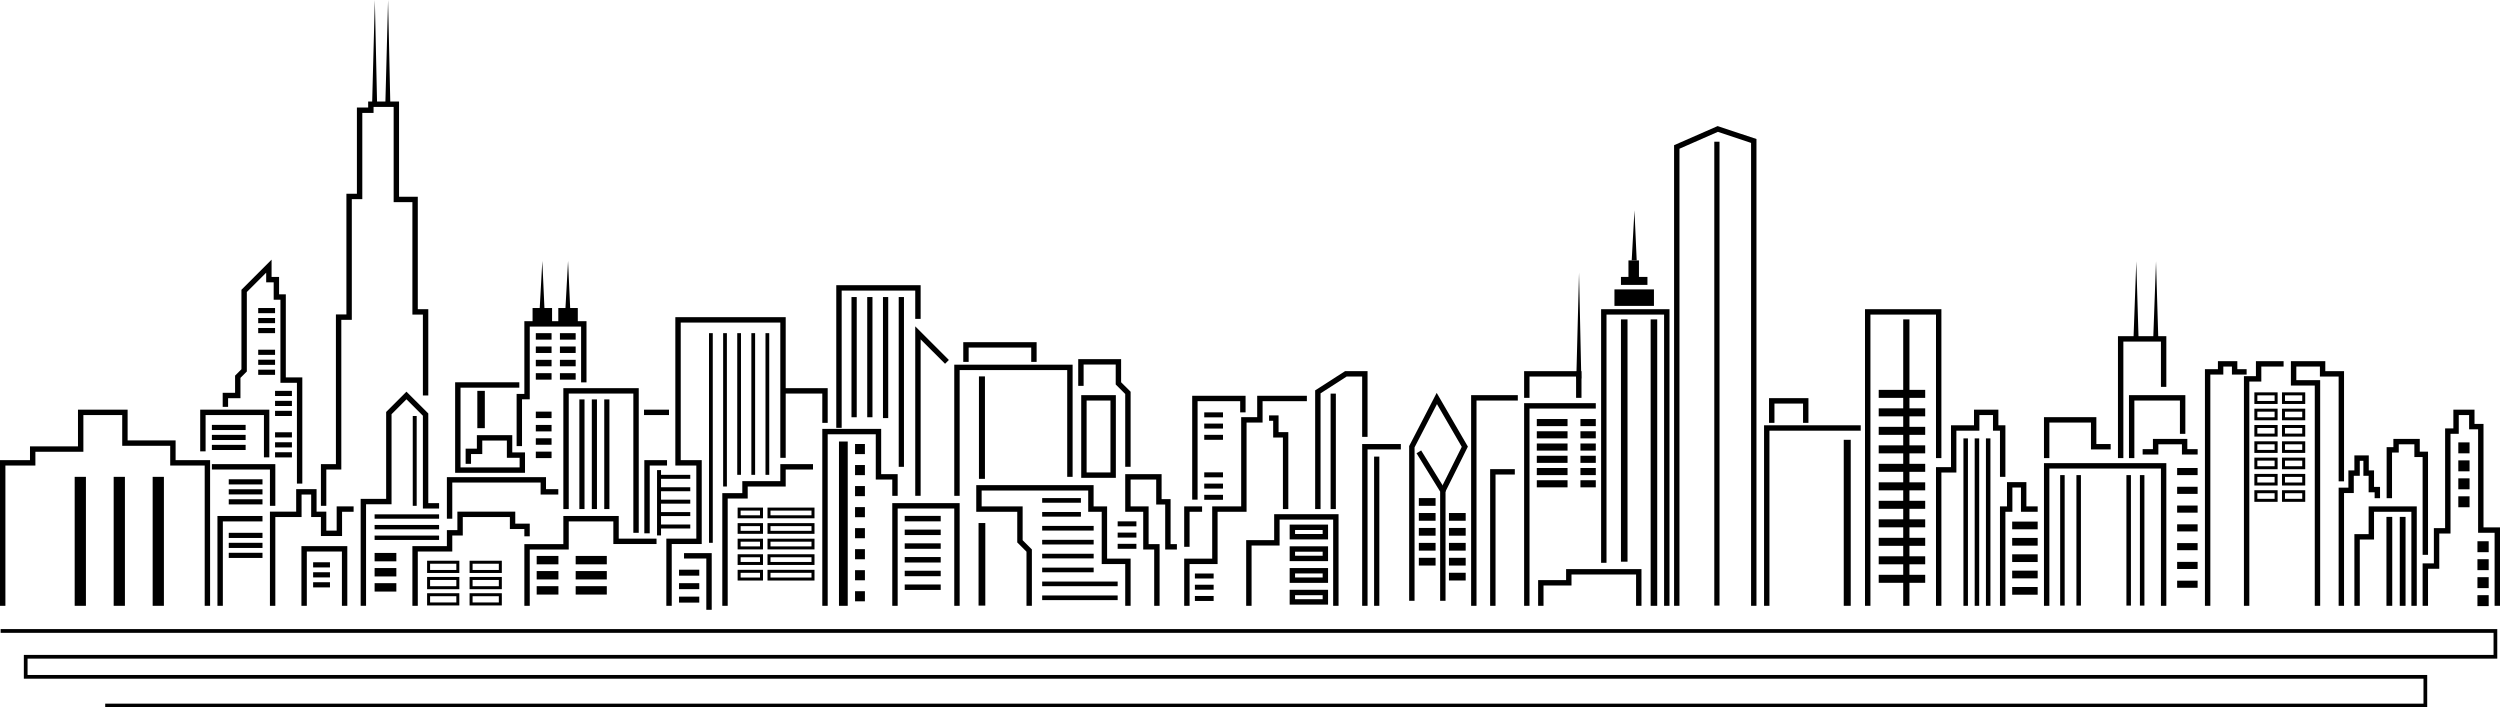 <?xml version="1.0" encoding="UTF-8"?><svg id="Layer_1" xmlns="http://www.w3.org/2000/svg" width="833.55" height="235.86" viewBox="0 0 833.55 235.86"><polygon points="833.55 201.99 831.75 201.99 831.75 177.64 826.25 177.64 826.25 143.14 823.25 143.14 823.25 138.39 819.8 138.39 819.8 144.64 817.05 144.64 817.05 177.89 813.3 177.89 813.3 189.64 809.55 189.64 809.55 201.99 807.75 201.99 807.75 187.84 811.5 187.84 811.5 176.09 815.25 176.09 815.25 142.84 818 142.84 818 136.59 825.05 136.59 825.05 141.34 828.05 141.34 828.05 175.84 833.55 175.84 833.55 201.99"/><polygon points="809.55 184.99 807.75 184.99 807.75 152.39 805 152.39 805 148.14 799.8 148.14 799.8 150.89 797.55 150.89 797.55 166.11 795.75 166.11 795.75 149.09 798 149.09 798 146.34 806.8 146.34 806.8 150.59 809.55 150.59 809.55 184.99"/><polygon points="805.8 201.99 804 201.99 804 170.64 791.55 170.64 791.55 179.89 786.8 179.89 786.8 201.99 785 201.99 785 178.09 789.75 178.09 789.75 168.84 805.8 168.84 805.8 201.99"/><polygon points="781.55 201.99 779.75 201.99 779.75 162.59 783 162.59 783 156.84 785 156.84 785 151.84 789.8 151.84 789.8 156.84 791.55 156.84 791.55 162.34 793.55 162.34 793.55 166.11 791.75 166.11 791.75 164.14 789.75 164.14 789.75 158.64 788 158.64 788 153.64 786.8 153.64 786.8 158.64 784.8 158.64 784.8 164.39 781.55 164.39 781.55 201.99"/><polygon points="773.59 201.99 771.79 201.99 771.79 128.55 763.83 128.55 763.83 120.42 775.3 120.42 775.3 123.75 781.55 123.75 781.55 160.49 779.75 160.49 779.75 125.55 773.5 125.55 773.5 122.22 765.64 122.22 765.64 126.75 773.59 126.75 773.59 201.99"/><polygon points="749.97 201.99 748.17 201.99 748.17 125.42 752.17 125.42 752.17 120.42 761.4 120.42 761.4 122.22 753.97 122.22 753.97 127.22 749.97 127.22 749.97 201.99"/><polygon points="736.97 201.99 735.17 201.99 735.17 123.09 739.5 123.09 739.5 120.42 745.97 120.42 745.97 123.09 749.07 123.09 749.07 124.89 744.17 124.89 744.17 122.22 741.3 122.22 741.3 124.89 736.97 124.89 736.97 201.99"/><polygon points="732.74 151.55 727.5 151.55 727.5 148.14 719.64 148.14 719.64 151.55 714.4 151.55 714.4 149.75 717.83 149.75 717.83 146.34 729.3 146.34 729.3 149.75 732.74 149.75 732.74 151.55"/><polygon points="722.3 201.99 720.5 201.99 720.5 156.22 683.3 156.22 683.3 201.99 681.5 201.99 681.5 154.42 722.3 154.42 722.3 201.99"/><polygon points="711.64 152.74 709.84 152.74 709.84 131.75 728.64 131.75 728.64 144.65 726.83 144.65 726.83 133.55 711.64 133.55 711.64 152.74"/><polygon points="707.97 152.74 706.17 152.74 706.17 112.09 722.3 112.09 722.3 128.99 720.5 128.99 720.5 113.89 707.97 113.89 707.97 152.74"/><polygon points="683.3 152.74 681.5 152.74 681.5 139.09 698.97 139.09 698.97 148.05 703.74 148.05 703.74 149.85 697.17 149.85 697.17 140.89 683.3 140.89 683.3 152.74"/><polygon points="668.64 201.99 666.83 201.99 666.83 168.84 669.17 168.84 669.17 160.75 675.64 160.75 675.64 168.84 679.4 168.84 679.4 170.64 673.83 170.64 673.83 162.55 670.97 162.55 670.97 170.64 668.64 170.64 668.64 201.99"/><polygon points="647.3 201.99 645.5 201.99 645.5 155.75 650.5 155.75 650.5 141.8 658.17 141.8 658.17 136.59 666.3 136.59 666.3 141.8 668.64 141.8 668.64 158.99 666.83 158.99 666.83 143.6 664.5 143.6 664.5 138.39 659.97 138.39 659.97 143.6 652.3 143.6 652.3 157.55 647.3 157.55 647.3 201.99"/><polygon points="623.64 201.99 621.83 201.99 621.83 103.09 647.3 103.09 647.3 152.74 645.5 152.74 645.5 104.89 623.64 104.89 623.64 201.99"/><polygon points="589.97 201.99 588.17 201.99 588.17 141.8 620.4 141.8 620.4 143.6 589.97 143.6 589.97 201.99"/><polygon points="602.97 140.99 601.17 140.99 601.17 134.56 591.64 134.56 591.64 140.99 589.83 140.99 589.83 132.75 602.97 132.75 602.97 140.99"/><polygon points="585.64 201.99 583.84 201.99 583.84 47.65 572.78 43.96 559.97 49.59 559.97 201.99 558.17 201.99 558.17 48.41 572.69 42.04 585.64 46.35 585.64 201.99"/><polygon points="556.64 201.99 554.84 201.99 554.84 104.89 535.64 104.89 535.64 187.65 533.84 187.65 533.84 103.09 556.64 103.09 556.64 201.99"/><polygon points="547.3 201.99 545.5 201.99 545.5 191.55 523.97 191.55 523.97 195.22 514.64 195.22 514.64 201.99 512.84 201.99 512.84 193.42 522.17 193.42 522.17 189.75 547.3 189.75 547.3 201.99"/><polygon points="509.97 201.99 508.17 201.99 508.17 134.42 532.07 134.42 532.07 136.22 509.97 136.22 509.97 201.99"/><polygon points="527.3 132.65 525.5 132.65 525.5 125.55 509.97 125.55 509.97 132.65 508.17 132.65 508.17 123.75 527.3 123.75 527.3 132.65"/><polygon points="492.3 201.99 490.5 201.99 490.5 131.75 506.07 131.75 506.07 133.55 492.3 133.55 492.3 201.99"/><polygon points="498.64 201.99 496.84 201.99 496.84 156.42 505.07 156.42 505.07 158.22 498.64 158.22 498.64 201.99"/><polygon points="481.97 200.32 480.17 200.32 480.17 163.91 472.3 151.13 473.84 150.18 481.97 163.4 481.97 200.32"/><polygon points="471.64 200.32 469.84 200.32 469.84 148.73 469.94 148.53 479.02 130.99 489.42 148.91 481.87 164.06 480.26 163.25 487.38 148.98 479.11 134.73 471.64 149.17 471.64 200.32"/><polygon points="455.97 201.99 454.17 201.99 454.17 148.05 467.07 148.05 467.07 149.85 455.97 149.85 455.97 201.99"/><polygon points="440.3 169.74 438.5 169.74 438.5 130.16 448.47 123.75 455.97 123.75 455.97 145.65 454.17 145.65 454.17 125.55 449 125.55 440.3 131.15 440.3 169.74"/><polygon points="446.3 201.99 444.5 201.99 444.5 173.24 426.64 173.24 426.64 181.89 417.3 181.89 417.3 201.99 415.5 201.99 415.5 180.09 424.83 180.09 424.83 171.44 446.3 171.44 446.3 201.99"/><polygon points="396.63 201.99 394.83 201.99 394.83 186.26 404.17 186.26 404.17 168.84 413.83 168.84 413.83 139.09 419.17 139.09 419.17 131.96 435.74 131.96 435.74 133.76 420.97 133.76 420.97 140.89 415.63 140.89 415.63 170.64 405.97 170.64 405.97 188.07 396.63 188.07 396.63 201.99"/><polygon points="399.3 166.59 397.5 166.59 397.5 131.96 415.3 131.96 415.3 137.49 413.5 137.49 413.5 133.76 399.3 133.76 399.3 166.59"/><polygon points="396.63 182.32 394.83 182.32 394.83 168.84 400.8 168.84 400.8 170.64 396.63 170.64 396.63 182.32"/><polygon points="386.63 201.99 384.83 201.99 384.83 183.22 381.17 183.22 381.17 170.64 375.17 170.64 375.17 158.09 387.3 158.09 387.3 166.42 390.3 166.42 390.3 181.42 392.4 181.42 392.4 183.22 388.5 183.22 388.5 168.22 385.5 168.22 385.5 159.89 376.97 159.89 376.97 168.84 382.97 168.84 382.97 181.42 386.63 181.42 386.63 201.99"/><polygon points="376.97 155.65 375.17 155.65 375.17 131.36 372 128.19 372 121.55 361.3 121.55 361.3 128.65 359.5 128.65 359.5 119.75 373.8 119.75 373.8 127.45 376.97 130.61 376.97 155.65"/><polygon points="376.97 201.99 375.17 201.99 375.17 188.07 367.33 188.07 367.33 170.64 362.83 170.64 362.83 163.55 327.3 163.55 327.3 168.84 340.97 168.84 340.97 180.11 344.05 183.2 344.05 201.99 342.25 201.99 342.25 183.94 339.17 180.86 339.17 170.64 325.5 170.64 325.5 161.75 364.63 161.75 364.63 168.84 369.13 168.84 369.13 186.26 376.97 186.26 376.97 201.99"/><polygon points="319.97 201.99 318.17 201.99 318.17 169.55 299.3 169.55 299.3 201.99 297.5 201.99 297.5 167.75 319.97 167.75 319.97 201.99"/><polygon points="319.97 165.32 318.17 165.32 318.17 121.59 357.63 121.59 357.63 158.99 355.83 158.99 355.83 123.39 319.97 123.39 319.97 165.32"/><polygon points="345.63 120.66 343.83 120.66 343.83 115.89 322.97 115.89 322.97 120.66 321.17 120.66 321.17 114.09 345.63 114.09 345.63 120.66"/><polygon points="306.96 165.32 305.16 165.32 305.16 108.81 316.37 120.02 315.1 121.29 306.96 113.16 306.96 165.32"/><polygon points="280.63 142.65 278.83 142.65 278.83 95.09 306.96 95.09 306.96 106.32 305.16 106.32 305.16 96.89 280.63 96.89 280.63 142.65"/><polygon points="275.97 201.99 274.17 201.99 274.17 143 293.8 143 293.8 158.09 299.3 158.09 299.3 165.32 297.5 165.32 297.5 159.89 292 159.89 292 144.8 275.97 144.8 275.97 201.99"/><polygon points="275.97 140.99 274.17 140.99 274.17 131.22 261.07 131.22 261.07 129.42 275.97 129.42 275.97 140.99"/><polygon points="242.63 201.99 240.83 201.99 240.83 164.42 247.5 164.42 247.5 160.42 260.17 160.42 260.17 154.75 271.07 154.75 271.07 156.55 261.97 156.55 261.97 162.22 249.3 162.22 249.3 166.22 242.63 166.22 242.63 201.99"/><polygon points="223.97 201.99 222.17 201.99 222.17 179.59 232.17 179.59 232.17 155.22 225.17 155.22 225.17 105.75 261.97 105.75 261.97 152.65 260.17 152.65 260.17 107.55 226.97 107.55 226.97 153.42 233.97 153.42 233.97 181.39 223.97 181.39 223.97 201.99"/><polygon points="237.3 203.32 235.5 203.32 235.5 186.22 228.07 186.22 228.07 184.42 237.3 184.42 237.3 203.32"/><rect x="214.73" y="136.59" width="8.33" height="1.8"/><polygon points="216.63 177.82 214.83 177.82 214.83 153.42 222.4 153.42 222.4 155.22 216.63 155.22 216.63 177.82"/><polygon points="176.63 201.99 174.83 201.99 174.83 181.42 187.83 181.42 187.83 172.04 206.3 172.04 206.3 179.59 218.9 179.59 218.9 181.39 204.5 181.39 204.5 173.85 189.63 173.85 189.63 183.22 176.63 183.22 176.63 201.99"/><polygon points="212.97 177.65 211.17 177.65 211.17 131.22 189.63 131.22 189.63 169.74 187.83 169.74 187.83 129.42 212.97 129.42 212.97 177.65"/><polygon points="174.05 148.74 172.25 148.74 172.25 131.34 174.83 131.34 174.83 107.09 195.55 107.09 195.55 127.49 193.75 127.49 193.75 108.89 176.63 108.89 176.63 133.14 174.05 133.14 174.05 148.74"/><polygon points="150.8 172.95 149 172.95 149 159.09 182.05 159.09 182.05 163.09 186.15 163.09 186.15 164.89 180.25 164.89 180.25 160.89 150.8 160.89 150.8 172.95"/><polygon points="139.3 201.99 137.5 201.99 137.5 182.09 149 182.09 149 176.75 152.5 176.75 152.5 170.59 171.8 170.59 171.8 174.59 176.63 174.59 176.63 178.82 174.83 178.82 174.83 176.39 170 176.39 170 172.39 154.3 172.39 154.3 178.55 150.8 178.55 150.8 183.89 139.3 183.89 139.3 201.99"/><polygon points="122.05 201.99 120.25 201.99 120.25 166.34 128.75 166.34 128.75 137.36 135.52 130.59 142.8 137.86 142.8 167.75 146.4 167.75 146.4 169.55 141 169.55 141 138.61 135.52 133.13 130.55 138.11 130.55 168.14 122.05 168.14 122.05 201.99"/><polygon points="175.05 157.64 151.75 157.64 151.75 127.46 173.15 127.46 173.15 129.26 153.55 129.26 153.55 155.84 173.25 155.84 173.25 152.64 169 152.64 169 146.89 160.8 146.89 160.8 151.39 157.05 151.39 157.05 154.65 155.25 154.65 155.25 149.59 159 149.59 159 145.09 170.8 145.09 170.8 150.84 175.05 150.84 175.05 157.64"/><polygon points="108.8 168.65 107 168.65 107 154.75 112 154.75 112 104.84 115.5 104.84 115.5 64.6 119 64.6 119 35.85 122.75 35.85 122.75 33.85 133.05 33.85 133.05 65.6 139.3 65.6 139.3 103.09 142.8 103.09 142.8 131.86 141 131.86 141 104.89 137.5 104.89 137.5 67.4 131.25 67.4 131.25 35.65 124.55 35.65 124.55 37.65 120.8 37.65 120.8 66.4 117.3 66.4 117.3 106.64 113.8 106.64 113.8 156.55 108.8 156.55 108.8 168.65"/><polygon points="91.8 201.99 90 201.99 90 170.59 98.75 170.59 98.75 163.09 105.55 163.09 105.55 170.59 108.8 170.59 108.8 176.92 112.25 176.92 112.25 168.84 117.9 168.84 117.9 170.64 114.05 170.64 114.05 178.72 107 178.72 107 172.39 103.75 172.39 103.75 164.89 100.55 164.89 100.55 172.39 91.8 172.39 91.8 201.99"/><polygon points="115.8 201.99 114 201.99 114 183.89 102.3 183.89 102.3 201.99 100.5 201.99 100.5 182.09 115.8 182.09 115.8 201.99"/><polygon points="100.8 161.24 99 161.24 99 127.64 93.5 127.64 93.5 99.94 91.25 99.94 91.25 94.14 88.75 94.14 88.75 90.92 82.3 97.36 82.3 123.86 80.17 125.99 80.17 132.76 76.05 132.76 76.05 135.65 74.25 135.65 74.25 130.96 78.38 130.96 78.38 125.24 80.5 123.11 80.5 96.62 90.55 86.57 90.55 92.34 93.05 92.34 93.05 98.14 95.3 98.14 95.3 125.84 100.8 125.84 100.8 161.24"/><polygon points="91.8 168.65 90 168.65 90 156.55 70.65 156.55 70.65 154.75 91.8 154.75 91.8 168.65"/><polygon points="89.8 152.49 88 152.49 88 138.39 68.55 138.39 68.55 150.49 66.75 150.49 66.75 136.59 89.8 136.59 89.8 152.49"/><polygon points="74.3 201.99 72.5 201.99 72.5 172.04 87.52 172.04 87.52 173.85 74.3 173.85 74.3 201.99"/><polygon points="70.05 201.99 68.25 201.99 68.25 155.22 56.75 155.22 56.75 148.64 40.75 148.64 40.75 138.39 27.8 138.39 27.8 150.63 11.8 150.63 11.8 155.22 1.8 155.22 1.8 201.99 0 201.99 0 153.42 10 153.42 10 148.83 26 148.83 26 136.59 42.55 136.59 42.55 146.84 58.55 146.84 58.55 153.42 70.05 153.42 70.05 201.99"/><rect x="177.57" y="102.7" width="6.5" height="4.96"/><polygon points="181.57 103.7 180.82 87 179.9 103.7 181.57 103.7"/><polygon points="130.14 34.75 129.39 0 128.48 34.75 130.14 34.75"/><polygon points="125.73 34.75 124.98 0 124.07 34.75 125.73 34.75"/><rect x="186.15" y="102.7" width="6.5" height="4.96"/><polygon points="190.15 103.7 189.4 87 188.48 103.7 190.15 103.7"/><polygon points="713.03 112.59 712.28 87.14 711.36 112.59 713.03 112.59"/><polygon points="719.61 112.59 718.86 87.14 717.94 112.59 719.61 112.59"/><polygon points="545.71 86.83 544.96 70.12 544.04 86.83 545.71 86.83"/><polygon points="527.24 126.18 526.48 90.91 525.57 126.18 527.24 126.18"/><rect x="538.29" y="96.49" width="13.17" height="5.5"/><polygon points="540.46 94.99 540.46 92.33 542.96 92.33 542.96 86.83 546.46 86.83 546.46 92.33 549.29 92.33 549.29 94.99 540.46 94.99"/><rect x="24.9" y="158.99" width="3.75" height="43"/><rect x="37.9" y="158.99" width="3.75" height="43"/><rect x="50.9" y="158.99" width="3.75" height="43"/><rect x="70.65" y="141.66" width="11.25" height="1.72"/><rect x="70.65" y="144.99" width="11.25" height="1.72"/><rect x="70.65" y="148.32" width="11.25" height="1.72"/><rect x="76.27" y="159.8" width="11.25" height="1.72"/><rect x="76.27" y="163.13" width="11.25" height="1.72"/><rect x="76.27" y="166.46" width="11.25" height="1.72"/><rect x="76.27" y="177.65" width="11.25" height="1.72"/><rect x="76.27" y="180.98" width="11.25" height="1.72"/><rect x="76.27" y="184.31" width="11.25" height="1.72"/><rect x="104.4" y="187.47" width="5.62" height="1.72"/><rect x="104.4" y="190.8" width="5.62" height="1.72"/><rect x="104.4" y="194.13" width="5.62" height="1.72"/><rect x="86.09" y="102.7" width="5.62" height="1.72"/><rect x="86.09" y="106.03" width="5.62" height="1.72"/><rect x="86.09" y="109.36" width="5.62" height="1.72"/><rect x="86.09" y="116.6" width="5.62" height="1.72"/><rect x="86.09" y="119.93" width="5.62" height="1.72"/><rect x="86.09" y="123.26" width="5.62" height="1.72"/><rect x="91.71" y="130.32" width="5.62" height="1.72"/><rect x="91.71" y="133.65" width="5.62" height="1.72"/><rect x="91.71" y="136.98" width="5.62" height="1.72"/><rect x="91.71" y="144.13" width="5.62" height="1.72"/><rect x="91.71" y="147.46" width="5.62" height="1.72"/><rect x="91.71" y="150.79" width="5.62" height="1.72"/><rect x="137.62" y="138.7" width="1.31" height="29.95"/><rect x="124.9" y="171.49" width="21.5" height="1.46"/><rect x="124.9" y="175.03" width="21.5" height="1.46"/><rect x="124.9" y="178.57" width="21.5" height="1.46"/><rect x="124.9" y="184.36" width="7.25" height="2.8"/><rect x="124.9" y="189.4" width="7.25" height="2.8"/><rect x="124.9" y="194.44" width="7.25" height="2.8"/><rect x="178.94" y="185.36" width="7.25" height="2.8"/><rect x="178.94" y="190.4" width="7.25" height="2.8"/><rect x="178.94" y="195.44" width="7.25" height="2.8"/><rect x="191.94" y="185.36" width="10.38" height="2.8"/><rect x="191.94" y="190.4" width="10.38" height="2.8"/><rect x="191.94" y="195.44" width="10.38" height="2.8"/><path d="M153.15,191.04h-10.75v-4.08h10.75v4.08ZM143.4,190.04h8.75v-2.08h-8.75v2.08Z"/><path d="M167.32,191.04h-10.75v-4.08h10.75v4.08ZM157.57,190.04h8.75v-2.08h-8.75v2.08Z"/><path d="M153.15,196.45h-10.75v-4.08h10.75v4.08ZM143.4,195.45h8.75v-2.08h-8.75v2.08Z"/><path d="M167.32,196.45h-10.75v-4.08h10.75v4.08ZM157.57,195.45h8.75v-2.08h-8.75v2.08Z"/><path d="M153.15,201.87h-10.75v-4.08h10.75v4.08ZM143.4,200.87h8.75v-2.08h-8.75v2.08Z"/><path d="M167.32,201.87h-10.75v-4.08h10.75v4.08ZM157.57,200.87h8.75v-2.08h-8.75v2.08Z"/><rect x="178.65" y="111.08" width="5.25" height="2.16"/><rect x="186.69" y="111.08" width="5.25" height="2.16"/><rect x="178.65" y="115.53" width="5.25" height="2.16"/><rect x="186.69" y="115.53" width="5.25" height="2.16"/><rect x="178.65" y="119.97" width="5.25" height="2.16"/><rect x="186.69" y="119.97" width="5.25" height="2.16"/><rect x="178.65" y="124.42" width="5.25" height="2.16"/><rect x="178.65" y="137.24" width="5.25" height="2.16"/><rect x="178.65" y="141.68" width="5.25" height="2.16"/><rect x="178.65" y="146.13" width="5.25" height="2.16"/><rect x="178.65" y="150.58" width="5.25" height="2.16"/><rect x="186.69" y="124.42" width="5.25" height="2.16"/><rect x="159.15" y="130.32" width="2.5" height="12.44"/><rect x="193.17" y="133.17" width="1.72" height="36.56"/><rect x="197.32" y="133.17" width="1.72" height="36.56"/><rect x="201.47" y="133.17" width="1.72" height="36.56"/><rect x="219.07" y="156.74" width="1.33" height="21.78"/><rect x="219.9" y="158.32" width="10.25" height="1.33"/><rect x="219.9" y="162.46" width="10.25" height="1.33"/><rect x="219.9" y="166.6" width="10.25" height="1.33"/><rect x="219.9" y="170.74" width="10.25" height="1.33"/><rect x="219.9" y="174.88" width="10.25" height="1.33"/><rect x="236.4" y="111.08" width="1.25" height="69.91"/><rect x="241.11" y="111.08" width="1.25" height="51.13"/><rect x="245.81" y="111.08" width="1.25" height="47.24"/><rect x="250.52" y="111.08" width="1.25" height="47.24"/><rect x="255.23" y="111.08" width="1.25" height="47.24"/><rect x="226.4" y="189.95" width="6.75" height="1.99"/><rect x="226.4" y="194.44" width="6.75" height="1.99"/><rect x="226.4" y="198.93" width="6.75" height="1.99"/><path d="M254.4,172.81h-8.46v-3.57h8.46v3.57ZM246.94,171.81h6.46v-1.57h-6.46v1.57Z"/><path d="M271.57,172.81h-15.67v-3.57h15.67v3.57ZM256.9,171.81h13.67v-1.57h-13.67v1.57Z"/><path d="M254.4,177.99h-8.46v-3.57h8.46v3.57ZM246.94,176.99h6.46v-1.57h-6.46v1.57Z"/><path d="M271.57,177.99h-15.67v-3.57h15.67v3.57ZM256.9,176.99h13.67v-1.57h-13.67v1.57Z"/><path d="M254.4,183.18h-8.46v-3.57h8.46v3.57ZM246.94,182.18h6.46v-1.57h-6.46v1.57Z"/><path d="M271.57,183.18h-15.67v-3.57h15.67v3.57ZM256.9,182.18h13.67v-1.57h-13.67v1.57Z"/><path d="M254.4,188.37h-8.46v-3.57h8.46v3.57ZM246.94,187.37h6.46v-1.57h-6.46v1.57Z"/><path d="M271.57,188.37h-15.67v-3.57h15.67v3.57ZM256.9,187.37h13.67v-1.57h-13.67v1.57Z"/><path d="M254.4,193.56h-8.46v-3.57h8.46v3.57ZM246.94,192.56h6.46v-1.57h-6.46v1.57Z"/><path d="M271.57,193.56h-15.67v-3.57h15.67v3.57ZM256.9,192.56h13.67v-1.57h-13.67v1.57Z"/><rect x="279.73" y="147.21" width="2.92" height="54.78"/><rect x="301.65" y="172.01" width="12" height="1.82"/><rect x="301.65" y="176.58" width="12" height="1.82"/><rect x="301.65" y="181.16" width="12" height="1.82"/><rect x="301.65" y="185.73" width="12" height="1.82"/><rect x="301.65" y="190.3" width="12" height="1.82"/><rect x="301.65" y="194.88" width="12" height="1.82"/><rect x="283.9" y="99.04" width="1.75" height="40.08"/><rect x="289.15" y="99.04" width="1.75" height="40.08"/><rect x="294.4" y="99.04" width="1.75" height="40.36"/><rect x="299.65" y="99.04" width="1.75" height="56.61"/><rect x="285.09" y="148.04" width="3.29" height="3.37"/><rect x="285.09" y="155.05" width="3.29" height="3.37"/><rect x="285.09" y="162.06" width="3.29" height="3.37"/><rect x="285.09" y="169.08" width="3.29" height="3.37"/><rect x="285.09" y="176.09" width="3.29" height="3.37"/><rect x="285.09" y="183.1" width="3.29" height="3.37"/><rect x="285.09" y="190.11" width="3.29" height="3.37"/><rect x="285.09" y="197.12" width="3.29" height="3.37"/><rect x="326.4" y="125.5" width="2" height="34.16"/><rect x="326.27" y="174.39" width="2.25" height="27.53"/><rect x="347.48" y="166.07" width="12.92" height="1.55"/><rect x="347.48" y="170.71" width="12.92" height="1.55"/><rect x="347.48" y="175.35" width="17.17" height="1.55"/><rect x="347.48" y="179.99" width="17.17" height="1.55"/><rect x="347.48" y="184.63" width="17.17" height="1.55"/><rect x="347.48" y="189.26" width="17.17" height="1.55"/><rect x="347.48" y="193.9" width="25.17" height="1.55"/><rect x="347.48" y="198.54" width="25.17" height="1.55"/><path d="M372.05,159.32h-11.55v-27.57h11.55v27.57ZM362.3,157.52h7.95v-23.97h-7.95v23.97Z"/><rect x="372.65" y="173.83" width="6.25" height="1.66"/><rect x="372.65" y="177.58" width="6.25" height="1.66"/><rect x="372.65" y="181.32" width="6.25" height="1.66"/><rect x="398.4" y="191.22" width="6.25" height="1.66"/><rect x="398.4" y="194.96" width="6.25" height="1.66"/><rect x="398.4" y="198.71" width="6.25" height="1.66"/><rect x="401.52" y="137.49" width="6.25" height="1.66"/><rect x="401.52" y="141.23" width="6.25" height="1.66"/><rect x="401.52" y="144.98" width="6.25" height="1.66"/><rect x="401.52" y="157.49" width="6.25" height="1.66"/><rect x="401.52" y="161.24" width="6.25" height="1.66"/><rect x="401.52" y="164.98" width="6.25" height="1.66"/><polygon points="429.55 169.74 427.75 169.74 427.75 145.88 424.5 145.88 424.5 140.3 423.13 140.3 423.13 138.5 426.3 138.5 426.3 144.08 429.55 144.08 429.55 169.74"/><path d="M442.8,179.85h-12.8v-4.94h12.8v4.94ZM431.8,178.05h9.2v-1.34h-9.2v1.34Z"/><path d="M442.8,187.09h-12.8v-4.94h12.8v4.94ZM431.8,185.29h9.2v-1.34h-9.2v1.34Z"/><path d="M442.8,194.34h-12.8v-4.94h12.8v4.94ZM431.8,192.54h9.2v-1.34h-9.2v1.34Z"/><path d="M442.8,201.59h-12.8v-4.94h12.8v4.94ZM431.8,199.79h9.2v-1.34h-9.2v1.34Z"/><rect x="443.65" y="131.24" width="1.75" height="38.5"/><rect x="458.15" y="152.24" width="1.75" height="49.75"/><rect x="473.07" y="166.07" width="5.58" height="2.58"/><rect x="473.07" y="171.05" width="5.58" height="2.58"/><rect x="473.07" y="176.03" width="5.58" height="2.58"/><rect x="473.07" y="181.01" width="5.58" height="2.58"/><rect x="473.07" y="185.99" width="5.58" height="2.58"/><rect x="483.11" y="171.05" width="5.58" height="2.58"/><rect x="483.11" y="176.03" width="5.58" height="2.58"/><rect x="483.11" y="181.01" width="5.58" height="2.58"/><rect x="483.11" y="185.99" width="5.58" height="2.58"/><rect x="483.11" y="190.97" width="5.58" height="2.58"/><rect x="512.4" y="139.71" width="10.25" height="2.37"/><rect x="526.95" y="139.71" width="5.12" height="2.37"/><rect x="512.4" y="143.79" width="10.25" height="2.37"/><rect x="526.95" y="143.79" width="5.12" height="2.37"/><rect x="512.4" y="147.87" width="10.25" height="2.37"/><rect x="526.95" y="147.87" width="5.12" height="2.37"/><rect x="512.4" y="151.96" width="10.25" height="2.37"/><rect x="526.95" y="151.96" width="5.12" height="2.37"/><rect x="512.4" y="156.04" width="10.25" height="2.37"/><rect x="526.95" y="156.04" width="5.12" height="2.37"/><rect x="512.4" y="160.12" width="10.25" height="2.37"/><rect x="526.95" y="160.12" width="5.12" height="2.37"/><rect x="540.46" y="106.49" width="2.19" height="80.79"/><rect x="550.36" y="106.49" width="2.19" height="95.5"/><rect x="571.58" y="47.25" width="1.74" height="154.67"/><rect x="614.74" y="146.64" width="2.33" height="55.35"/><rect x="626.4" y="129.99" width="15.5" height="2.67"/><rect x="626.4" y="136.15" width="15.5" height="2.67"/><rect x="626.4" y="142.32" width="15.5" height="2.67"/><rect x="626.4" y="148.49" width="15.5" height="2.67"/><rect x="626.4" y="154.65" width="15.5" height="2.67"/><rect x="626.4" y="160.82" width="15.5" height="2.67"/><rect x="626.4" y="166.98" width="15.5" height="2.67"/><rect x="626.4" y="173.15" width="15.5" height="2.67"/><rect x="626.4" y="179.32" width="15.5" height="2.67"/><rect x="626.4" y="185.48" width="15.5" height="2.67"/><rect x="626.4" y="191.65" width="15.5" height="2.67"/><rect x="634.57" y="106.49" width="2.08" height="95.5"/><rect x="654.65" y="146.17" width="1.5" height="55.82"/><rect x="658.4" y="146.17" width="1.5" height="55.82"/><rect x="662.15" y="146.17" width="1.5" height="55.82"/><rect x="670.9" y="173.91" width="8.5" height="2.57"/><rect x="670.9" y="179.36" width="8.5" height="2.57"/><rect x="670.9" y="184.82" width="8.5" height="2.57"/><rect x="670.9" y="190.27" width="8.5" height="2.57"/><rect x="670.9" y="195.72" width="8.5" height="2.57"/><rect x="686.9" y="158.41" width="1.5" height="43.51"/><rect x="692.32" y="158.41" width="1.5" height="43.51"/><rect x="708.99" y="158.41" width="1.5" height="43.51"/><rect x="713.49" y="158.41" width="1.5" height="43.51"/><rect x="725.9" y="156.04" width="6.83" height="2.37"/><rect x="725.9" y="162.3" width="6.83" height="2.37"/><rect x="725.9" y="168.56" width="6.83" height="2.37"/><rect x="725.9" y="174.82" width="6.83" height="2.37"/><rect x="725.9" y="181.08" width="6.83" height="2.37"/><rect x="725.9" y="187.34" width="6.83" height="2.37"/><rect x="725.9" y="193.61" width="6.83" height="2.37"/><path d="M759.4,134.69h-7.75v-3.87h7.75v3.87ZM752.65,133.69h5.75v-1.87h-5.75v1.87Z"/><path d="M768.61,134.69h-7.75v-3.87h7.75v3.87ZM761.86,133.69h5.75v-1.87h-5.75v1.87Z"/><path d="M759.4,140.13h-7.75v-3.87h7.75v3.87ZM752.65,139.13h5.75v-1.87h-5.75v1.87Z"/><path d="M768.61,140.13h-7.75v-3.87h7.75v3.87ZM761.86,139.13h5.75v-1.87h-5.75v1.87Z"/><path d="M759.4,145.57h-7.75v-3.87h7.75v3.87ZM752.65,144.57h5.75v-1.87h-5.75v1.87Z"/><path d="M768.61,145.57h-7.75v-3.87h7.75v3.87ZM761.86,144.57h5.75v-1.87h-5.75v1.87Z"/><path d="M759.4,151.01h-7.75v-3.87h7.75v3.87ZM752.65,150.01h5.75v-1.87h-5.75v1.87Z"/><path d="M768.61,151.01h-7.75v-3.87h7.75v3.87ZM761.86,150.01h5.75v-1.87h-5.75v1.87Z"/><path d="M759.4,156.45h-7.75v-3.87h7.75v3.87ZM752.65,155.45h5.75v-1.87h-5.75v1.87Z"/><path d="M768.61,156.45h-7.75v-3.87h7.75v3.87ZM761.86,155.45h5.75v-1.87h-5.75v1.87Z"/><path d="M759.4,161.88h-7.75v-3.87h7.75v3.87ZM752.65,160.88h5.75v-1.87h-5.75v1.87Z"/><path d="M768.61,161.88h-7.75v-3.87h7.75v3.87ZM761.86,160.88h5.75v-1.87h-5.75v1.87Z"/><path d="M759.4,167.32h-7.75v-3.87h7.75v3.87ZM752.65,166.32h5.75v-1.87h-5.75v1.87Z"/><path d="M768.61,167.32h-7.75v-3.87h7.75v3.87ZM761.86,166.32h5.75v-1.87h-5.75v1.87Z"/><rect x="800.13" y="172.34" width="1.93" height="29.65"/><rect x="795.69" y="172.34" width="1.93" height="29.65"/><rect x="819.65" y="147.5" width="3.75" height="3.65"/><rect x="819.65" y="153.5" width="3.75" height="3.65"/><rect x="819.65" y="159.49" width="3.75" height="3.65"/><rect x="819.65" y="165.48" width="3.75" height="3.65"/><rect x="826.03" y="180.46" width="3.75" height="3.65"/><rect x="826.03" y="186.45" width="3.75" height="3.65"/><rect x="826.03" y="192.44" width="3.75" height="3.65"/><rect x="826.03" y="198.44" width="3.75" height="3.65"/><polygon points="809.28 235.86 35.08 235.86 35.08 234.61 808.04 234.61 808.04 226.29 7.95 226.29 7.95 218.36 831.4 218.36 831.4 211 .21 211 .21 209.75 832.64 209.75 832.64 219.6 9.19 219.6 9.19 225.05 809.28 225.05 809.28 235.86"/></svg>